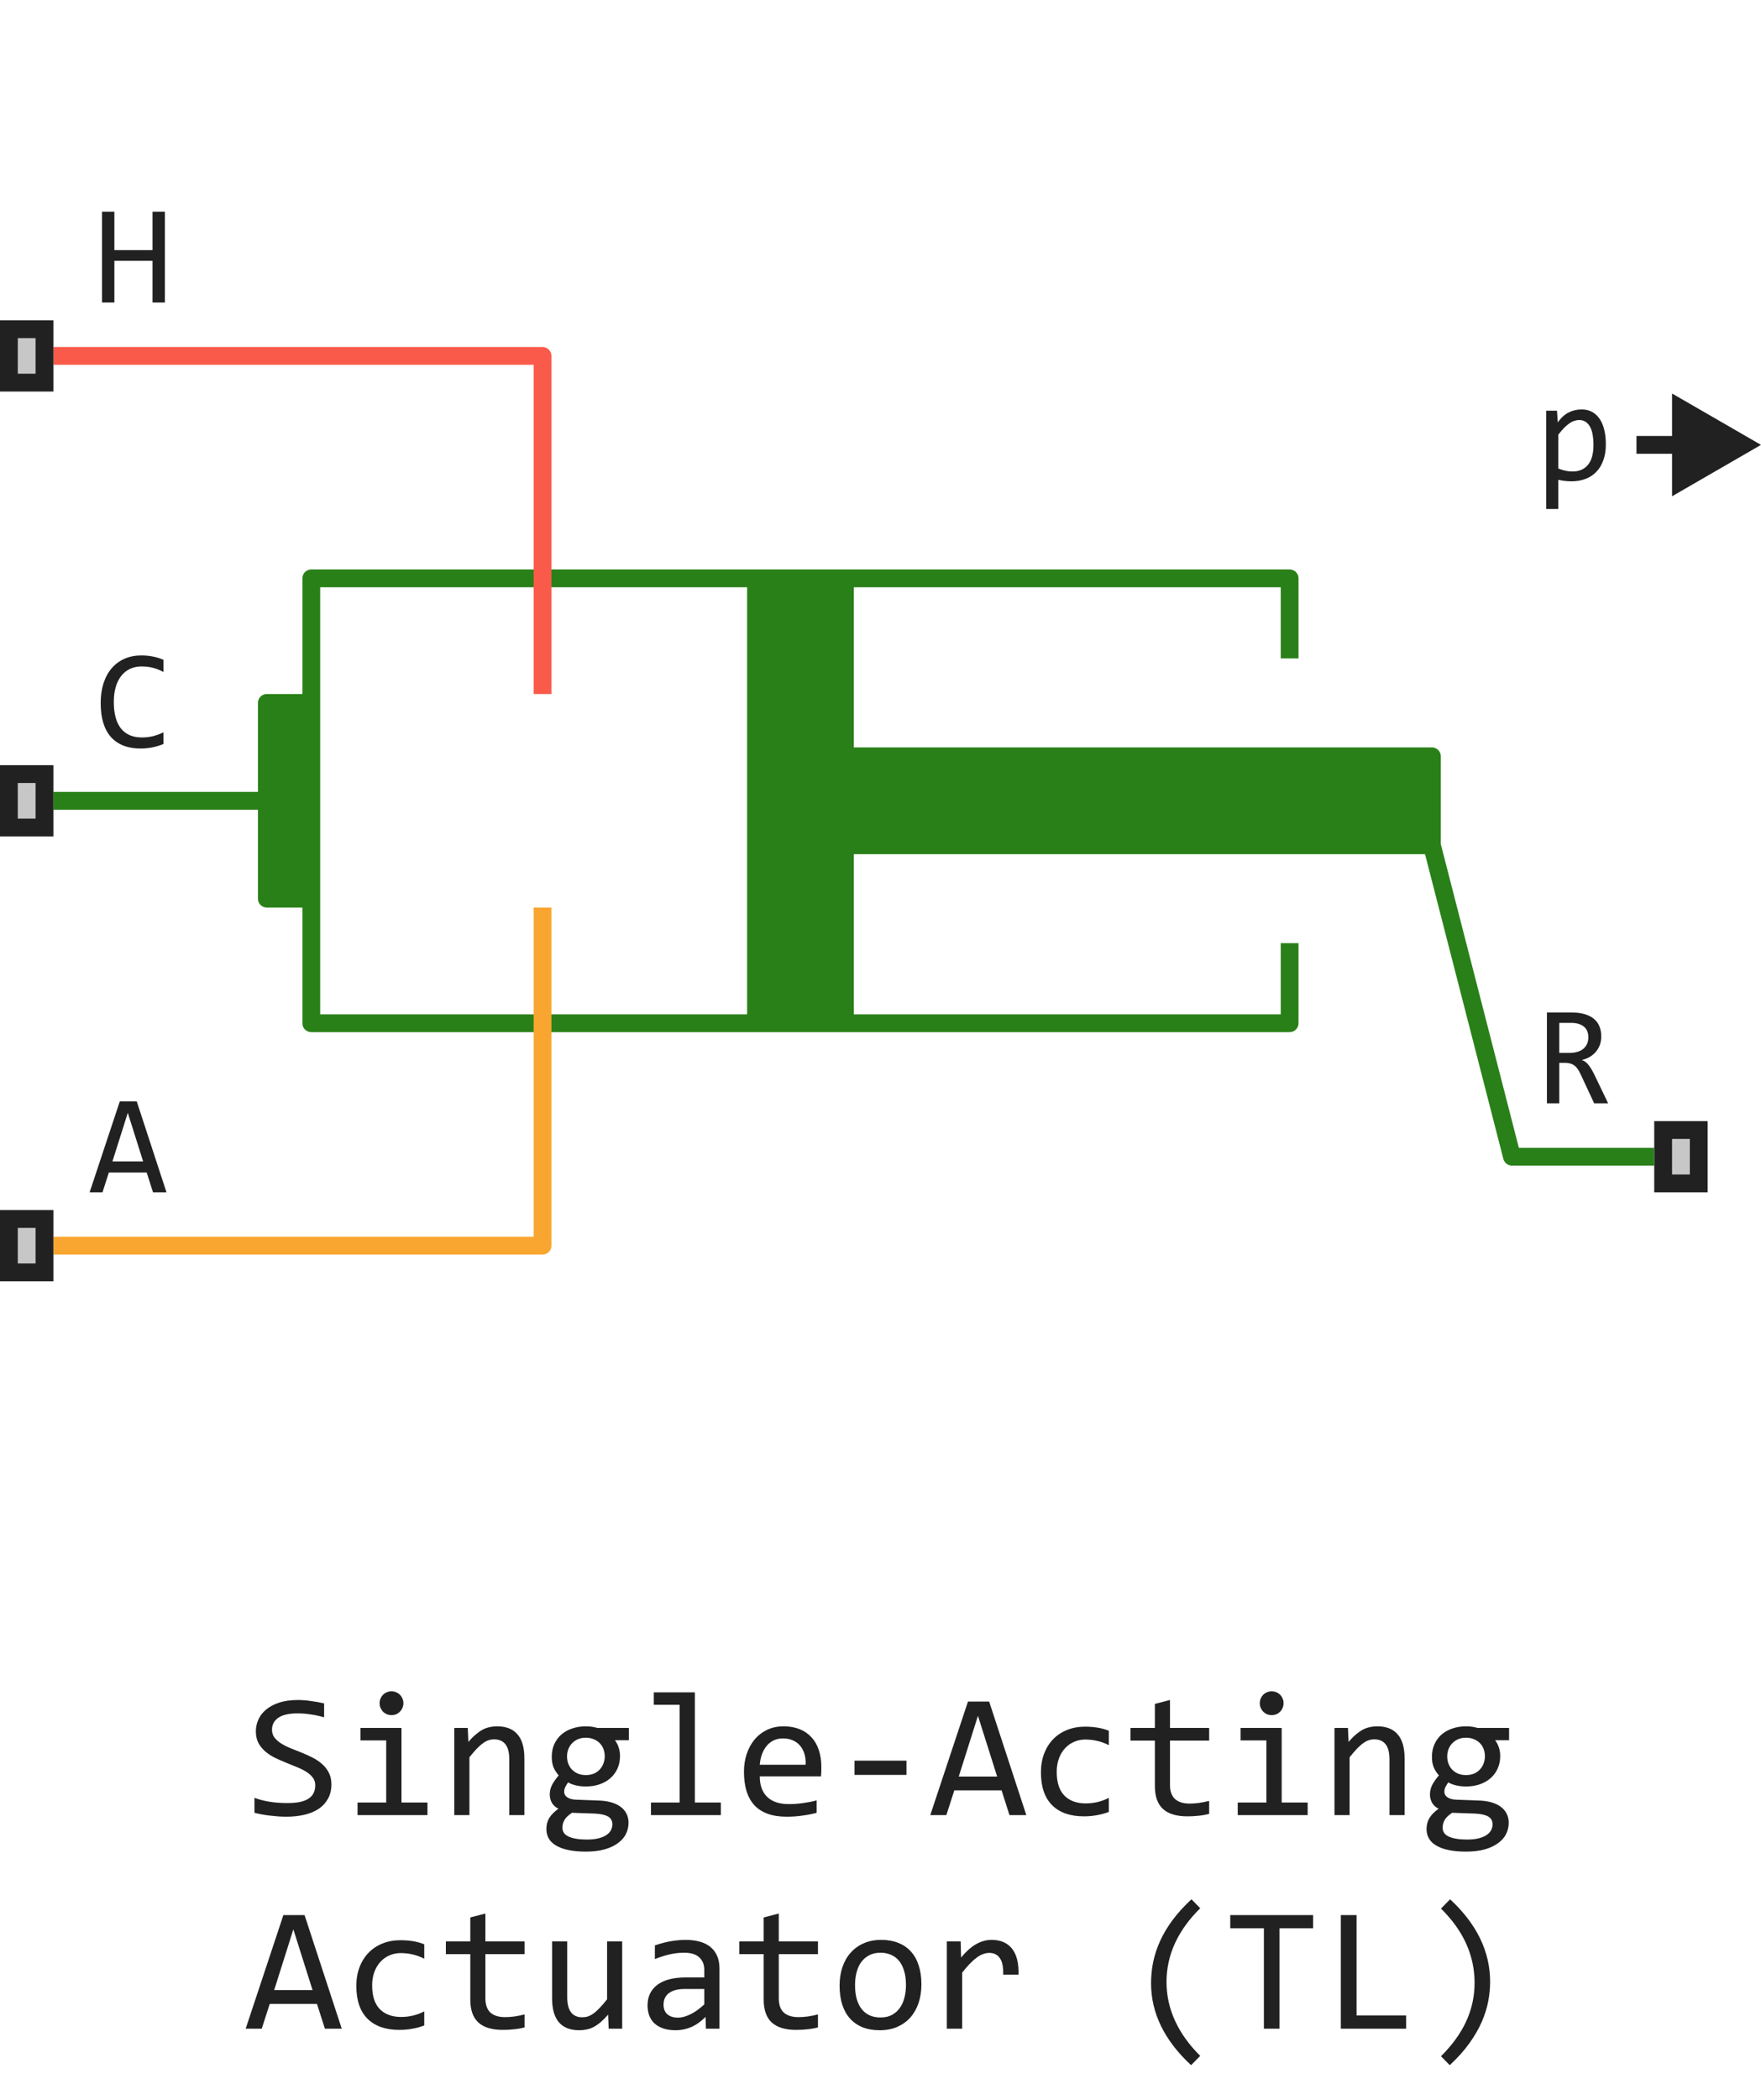 <svg width="99" height="118" viewBox="0 0 99 118" fill="none" xmlns="http://www.w3.org/2000/svg">
<path d="M80.5 47.5V42.5H47.5V47.5H80.5Z" fill="#298018"/>
<path d="M42.5 32.5V57.5H47.5V47.5V42.5V32.5H42.5Z" fill="#298018"/>
<path d="M17.5 45V39.5H15V45L15 50.5H17.5V45Z" fill="#298018"/>
<path d="M42.5 32.5V57.5H47.5M42.5 32.5H47.5M42.5 32.5H17.5V39.5M47.5 32.5L72.5 32.5V37M47.5 32.5V42.5M47.5 57.5L72.5 57.5V53M47.5 57.5V47.5M47.5 57.5H17.5V50.5M80.5 47.5V42.5H47.5M80.5 47.5H47.5M80.5 47.5L85 65H93M47.5 42.5V47.5M17.5 39.5V45V50.5M17.5 39.5H15V45M17.5 50.5H15L15 45M15 45H3" stroke="#298018" stroke-linejoin="round"/>
<path d="M3 70H30.5V51" stroke="#F9A630" stroke-linejoin="round"/>
<path d="M3 20H30.5V39" stroke="#FA5A4A" stroke-linejoin="round"/>
<path d="M90.406 62H89.621L88.859 60.367C88.802 60.242 88.743 60.139 88.684 60.059C88.624 59.975 88.559 59.91 88.488 59.863C88.421 59.814 88.345 59.779 88.262 59.758C88.181 59.737 88.09 59.727 87.988 59.727H87.66V62H86.965V56.895H88.332C88.629 56.895 88.884 56.927 89.098 56.992C89.311 57.057 89.486 57.148 89.621 57.266C89.759 57.383 89.859 57.525 89.922 57.691C89.987 57.855 90.019 58.038 90.019 58.238C90.019 58.397 89.996 58.548 89.949 58.691C89.902 58.832 89.832 58.961 89.738 59.078C89.647 59.193 89.533 59.293 89.394 59.379C89.259 59.462 89.103 59.525 88.926 59.566C89.069 59.616 89.19 59.703 89.289 59.828C89.391 59.95 89.493 60.115 89.598 60.32L90.406 62ZM89.293 58.297C89.293 58.023 89.207 57.819 89.035 57.684C88.866 57.548 88.626 57.48 88.316 57.48H87.66V59.168H88.223C88.387 59.168 88.534 59.15 88.664 59.113C88.797 59.074 88.909 59.018 89 58.945C89.094 58.87 89.165 58.779 89.215 58.672C89.267 58.562 89.293 58.438 89.293 58.297Z" fill="#212121"/>
<path d="M93 67V63H96V67H93Z" fill="#C7C7C7"/>
<path fill-rule="evenodd" clip-rule="evenodd" d="M94 64V66H95V64H94ZM93 67H96V63H93V67Z" fill="#212121"/>
<path d="M90.277 24.969C90.277 25.318 90.228 25.622 90.129 25.883C90.033 26.143 89.898 26.359 89.727 26.531C89.555 26.703 89.352 26.832 89.117 26.918C88.883 27.004 88.629 27.047 88.356 27.047C88.231 27.047 88.106 27.04 87.981 27.027C87.858 27.014 87.733 26.992 87.606 26.961V28.602H86.926V23.078H87.531L87.574 23.734C87.769 23.466 87.978 23.279 88.199 23.172C88.421 23.062 88.66 23.008 88.918 23.008C89.142 23.008 89.338 23.055 89.508 23.148C89.677 23.242 89.819 23.375 89.934 23.547C90.048 23.716 90.134 23.922 90.191 24.164C90.249 24.404 90.277 24.672 90.277 24.969ZM89.582 25C89.582 24.794 89.566 24.605 89.535 24.434C89.507 24.262 89.46 24.115 89.394 23.992C89.329 23.87 89.246 23.775 89.144 23.707C89.043 23.637 88.922 23.602 88.781 23.602C88.695 23.602 88.608 23.616 88.519 23.645C88.431 23.671 88.338 23.716 88.242 23.781C88.148 23.844 88.048 23.928 87.941 24.035C87.837 24.139 87.725 24.27 87.606 24.426V26.328C87.731 26.38 87.862 26.422 88 26.453C88.138 26.482 88.273 26.496 88.406 26.496C88.773 26.496 89.061 26.372 89.269 26.125C89.478 25.875 89.582 25.5 89.582 25Z" fill="#212121"/>
<path d="M99 25L94 22.113V27.887L99 25ZM94.5 24.5H92V25.5H94.5V24.5Z" fill="#212121"/>
<path d="M9.27 17H8.574V14.656H6.43V17H5.734V11.895H6.43V14.055H8.574V11.895H9.27V17Z" fill="#212121"/>
<path d="M9.359 67H8.602L8.246 65.887H6.121L5.762 67H5.039L6.734 61.895H7.688L9.359 67ZM8.047 65.266L7.184 62.535L6.32 65.266H8.047Z" fill="#212121"/>
<path d="M9.188 41.809C8.779 41.978 8.35 42.062 7.902 42.062C7.181 42.062 6.626 41.848 6.238 41.418C5.853 40.986 5.66 40.348 5.66 39.504C5.66 39.095 5.714 38.725 5.82 38.395C5.927 38.064 6.079 37.784 6.277 37.555C6.475 37.323 6.715 37.145 6.996 37.02C7.277 36.895 7.592 36.832 7.941 36.832C8.178 36.832 8.398 36.853 8.602 36.895C8.805 36.934 9 36.995 9.188 37.078V37.762C9.003 37.66 8.811 37.583 8.613 37.531C8.415 37.477 8.199 37.449 7.965 37.449C7.725 37.449 7.508 37.495 7.312 37.586C7.12 37.675 6.956 37.805 6.82 37.977C6.685 38.146 6.581 38.354 6.508 38.602C6.435 38.846 6.398 39.126 6.398 39.441C6.398 40.103 6.533 40.602 6.801 40.938C7.069 41.273 7.462 41.441 7.98 41.441C8.199 41.441 8.409 41.417 8.609 41.367C8.81 41.315 9.003 41.243 9.188 41.152V41.809Z" fill="#212121"/>
<path d="M0 22V18H3V22H0Z" fill="#C7C7C7"/>
<path fill-rule="evenodd" clip-rule="evenodd" d="M1 19V21H2V19H1ZM0 22H3V18H0V22Z" fill="#212121"/>
<path d="M0 47V43H3V47H0Z" fill="#C7C7C7"/>
<path fill-rule="evenodd" clip-rule="evenodd" d="M1 44V46H2V44H1ZM0 47H3V43H0V47Z" fill="#212121"/>
<path d="M0 72V68H3V72H0Z" fill="#C7C7C7"/>
<path fill-rule="evenodd" clip-rule="evenodd" d="M1 69V71H2V69H1ZM0 72H3V68H0V72Z" fill="#212121"/>
<path d="M18.631 100.271C18.631 100.574 18.569 100.84 18.445 101.067C18.322 101.295 18.149 101.486 17.928 101.639C17.706 101.788 17.439 101.901 17.127 101.976C16.818 102.05 16.476 102.088 16.102 102.088C15.932 102.088 15.763 102.081 15.594 102.068C15.428 102.055 15.267 102.039 15.11 102.02C14.957 102 14.812 101.977 14.676 101.951C14.539 101.925 14.415 101.897 14.305 101.868V101.028C14.549 101.119 14.822 101.191 15.125 101.243C15.431 101.295 15.778 101.321 16.165 101.321C16.445 101.321 16.683 101.3 16.878 101.258C17.076 101.212 17.238 101.147 17.361 101.062C17.488 100.975 17.579 100.869 17.635 100.745C17.693 100.621 17.723 100.48 17.723 100.32C17.723 100.148 17.674 100.001 17.576 99.881C17.482 99.757 17.356 99.648 17.2 99.554C17.044 99.456 16.865 99.368 16.663 99.29C16.465 99.209 16.261 99.126 16.053 99.041C15.844 98.956 15.639 98.865 15.438 98.768C15.239 98.667 15.062 98.549 14.905 98.416C14.749 98.279 14.622 98.12 14.524 97.938C14.43 97.755 14.383 97.539 14.383 97.288C14.383 97.07 14.428 96.855 14.52 96.644C14.611 96.432 14.752 96.245 14.944 96.082C15.136 95.916 15.382 95.783 15.682 95.682C15.984 95.581 16.344 95.53 16.761 95.53C16.868 95.53 16.984 95.535 17.107 95.545C17.234 95.555 17.361 95.569 17.488 95.589C17.619 95.605 17.745 95.625 17.869 95.647C17.996 95.67 18.113 95.695 18.221 95.721V96.502C17.97 96.43 17.719 96.377 17.469 96.341C17.218 96.302 16.976 96.282 16.741 96.282C16.243 96.282 15.877 96.365 15.643 96.531C15.408 96.697 15.291 96.92 15.291 97.2C15.291 97.373 15.338 97.521 15.433 97.644C15.53 97.768 15.657 97.879 15.813 97.977C15.97 98.074 16.147 98.164 16.346 98.245C16.547 98.323 16.753 98.405 16.961 98.489C17.169 98.574 17.373 98.667 17.571 98.768C17.773 98.868 17.952 98.989 18.108 99.129C18.265 99.266 18.39 99.427 18.484 99.612C18.582 99.798 18.631 100.018 18.631 100.271ZM21.712 97.801H20.262V97.098H22.571V101.292H24.031V102H20.101V101.292H21.712V97.801ZM22.01 95.042C22.104 95.042 22.192 95.06 22.273 95.096C22.355 95.128 22.425 95.175 22.483 95.237C22.545 95.299 22.592 95.371 22.625 95.452C22.661 95.53 22.679 95.617 22.679 95.711C22.679 95.802 22.661 95.888 22.625 95.97C22.592 96.051 22.545 96.123 22.483 96.185C22.425 96.246 22.355 96.295 22.273 96.331C22.192 96.364 22.104 96.38 22.01 96.38C21.915 96.38 21.828 96.364 21.746 96.331C21.665 96.295 21.593 96.246 21.531 96.185C21.473 96.123 21.425 96.051 21.39 95.97C21.357 95.888 21.341 95.802 21.341 95.711C21.341 95.617 21.357 95.53 21.39 95.452C21.425 95.371 21.473 95.299 21.531 95.237C21.593 95.175 21.665 95.128 21.746 95.096C21.828 95.06 21.915 95.042 22.01 95.042ZM25.54 97.098H26.297L26.331 97.889C26.474 97.719 26.613 97.579 26.746 97.469C26.88 97.355 27.01 97.264 27.137 97.195C27.267 97.127 27.399 97.08 27.532 97.054C27.666 97.024 27.804 97.01 27.947 97.01C28.452 97.01 28.833 97.159 29.09 97.459C29.35 97.755 29.48 98.203 29.48 98.802V102H28.631V98.87C28.631 98.486 28.559 98.203 28.416 98.02C28.273 97.835 28.06 97.742 27.776 97.742C27.672 97.742 27.57 97.758 27.469 97.791C27.371 97.82 27.269 97.874 27.161 97.952C27.054 98.027 26.936 98.13 26.81 98.26C26.686 98.39 26.546 98.553 26.39 98.748V102H25.54V97.098ZM34.568 97.791C34.66 97.905 34.73 98.038 34.778 98.191C34.83 98.341 34.856 98.504 34.856 98.68C34.856 98.934 34.809 99.166 34.715 99.378C34.624 99.586 34.493 99.765 34.324 99.915C34.155 100.065 33.952 100.182 33.714 100.267C33.48 100.348 33.221 100.389 32.938 100.389C32.732 100.389 32.54 100.368 32.361 100.325C32.182 100.28 32.041 100.224 31.936 100.159C31.875 100.25 31.823 100.337 31.78 100.418C31.738 100.499 31.717 100.59 31.717 100.691C31.717 100.815 31.775 100.918 31.893 100.999C32.013 101.08 32.171 101.124 32.366 101.131L33.655 101.18C33.899 101.186 34.124 101.217 34.329 101.272C34.537 101.328 34.715 101.408 34.861 101.512C35.011 101.616 35.127 101.744 35.208 101.897C35.293 102.05 35.335 102.228 35.335 102.43C35.335 102.648 35.288 102.854 35.193 103.05C35.099 103.245 34.953 103.416 34.754 103.562C34.559 103.712 34.31 103.831 34.007 103.919C33.704 104.007 33.344 104.051 32.928 104.051C32.531 104.051 32.192 104.018 31.912 103.953C31.635 103.891 31.408 103.803 31.229 103.689C31.049 103.579 30.919 103.445 30.838 103.289C30.756 103.136 30.716 102.967 30.716 102.781C30.716 102.544 30.771 102.335 30.882 102.156C30.992 101.977 31.163 101.805 31.395 101.639C31.31 101.6 31.237 101.551 31.175 101.492C31.113 101.434 31.062 101.37 31.023 101.302C30.984 101.23 30.955 101.155 30.936 101.077C30.916 100.999 30.906 100.923 30.906 100.848C30.906 100.636 30.955 100.442 31.053 100.267C31.154 100.091 31.273 99.925 31.409 99.769C31.347 99.694 31.292 99.62 31.243 99.549C31.198 99.477 31.157 99.401 31.121 99.319C31.088 99.235 31.062 99.145 31.043 99.051C31.027 98.953 31.019 98.842 31.019 98.719C31.019 98.465 31.064 98.234 31.155 98.025C31.25 97.814 31.38 97.633 31.546 97.483C31.715 97.334 31.917 97.218 32.151 97.137C32.389 97.052 32.651 97.01 32.938 97.01C33.058 97.01 33.173 97.018 33.284 97.034C33.395 97.05 33.492 97.072 33.577 97.098H35.355V97.791H34.568ZM31.619 102.708C31.619 102.939 31.74 103.107 31.98 103.211C32.221 103.318 32.557 103.372 32.986 103.372C33.257 103.372 33.483 103.348 33.665 103.299C33.851 103.25 33.999 103.185 34.109 103.104C34.223 103.025 34.305 102.934 34.353 102.83C34.402 102.729 34.427 102.625 34.427 102.518C34.427 102.319 34.345 102.173 34.183 102.078C34.02 101.984 33.771 101.928 33.435 101.912L32.156 101.868C32.049 101.94 31.959 102.01 31.888 102.078C31.819 102.146 31.766 102.215 31.727 102.283C31.688 102.355 31.66 102.425 31.644 102.493C31.627 102.565 31.619 102.636 31.619 102.708ZM31.878 98.699C31.878 98.856 31.904 98.999 31.956 99.129C32.008 99.259 32.081 99.37 32.176 99.461C32.27 99.552 32.381 99.624 32.508 99.676C32.638 99.725 32.781 99.749 32.938 99.749C33.107 99.749 33.257 99.721 33.387 99.666C33.52 99.607 33.631 99.529 33.719 99.432C33.81 99.334 33.878 99.222 33.924 99.095C33.973 98.968 33.997 98.836 33.997 98.699C33.997 98.543 33.971 98.4 33.919 98.269C33.867 98.139 33.794 98.029 33.699 97.938C33.605 97.846 33.492 97.776 33.362 97.728C33.235 97.675 33.094 97.649 32.938 97.649C32.768 97.649 32.617 97.679 32.483 97.737C32.353 97.796 32.242 97.874 32.151 97.972C32.063 98.066 31.995 98.177 31.946 98.304C31.901 98.431 31.878 98.562 31.878 98.699ZM38.206 95.799H36.756V95.101H39.065V101.292H40.525V102H36.595V101.292H38.206V95.799ZM46.175 99.29C46.175 99.41 46.173 99.511 46.17 99.593C46.167 99.674 46.162 99.751 46.155 99.822H42.713C42.713 100.324 42.853 100.709 43.133 100.979C43.413 101.246 43.816 101.38 44.344 101.38C44.487 101.38 44.63 101.375 44.773 101.365C44.917 101.352 45.055 101.336 45.188 101.316C45.322 101.297 45.449 101.276 45.569 101.253C45.693 101.227 45.807 101.199 45.911 101.17V101.868C45.68 101.933 45.418 101.985 45.125 102.024C44.835 102.067 44.534 102.088 44.222 102.088C43.802 102.088 43.44 102.031 43.138 101.917C42.835 101.803 42.586 101.639 42.391 101.424C42.199 101.206 42.055 100.94 41.961 100.628C41.87 100.312 41.824 99.956 41.824 99.559C41.824 99.213 41.873 98.888 41.971 98.582C42.072 98.273 42.217 98.003 42.405 97.772C42.597 97.537 42.832 97.352 43.108 97.215C43.385 97.078 43.699 97.01 44.051 97.01C44.393 97.01 44.695 97.064 44.959 97.171C45.223 97.278 45.444 97.431 45.623 97.63C45.805 97.825 45.942 98.064 46.033 98.348C46.128 98.628 46.175 98.942 46.175 99.29ZM45.291 99.168C45.301 98.95 45.28 98.751 45.227 98.572C45.175 98.39 45.094 98.234 44.983 98.103C44.876 97.973 44.741 97.872 44.578 97.801C44.415 97.726 44.227 97.689 44.012 97.689C43.826 97.689 43.657 97.724 43.504 97.796C43.351 97.868 43.219 97.968 43.108 98.099C42.998 98.229 42.908 98.385 42.84 98.567C42.772 98.75 42.729 98.95 42.713 99.168H45.291ZM50.96 99.739H48.04V98.939H50.96V99.739ZM57.698 102H56.751L56.307 100.608H53.65L53.201 102H52.298L54.417 95.618H55.608L57.698 102ZM56.058 99.832L54.978 96.419L53.899 99.832H56.058ZM62.337 101.819C62.116 101.904 61.888 101.966 61.653 102.005C61.422 102.047 61.183 102.068 60.935 102.068C60.161 102.068 59.563 101.858 59.144 101.438C58.727 101.019 58.519 100.405 58.519 99.598C58.519 99.21 58.579 98.859 58.699 98.543C58.82 98.227 58.989 97.957 59.207 97.732C59.425 97.508 59.685 97.335 59.988 97.215C60.291 97.091 60.625 97.029 60.989 97.029C61.243 97.029 61.481 97.047 61.702 97.083C61.923 97.119 62.135 97.177 62.337 97.259V98.069C62.125 97.959 61.909 97.879 61.688 97.83C61.469 97.778 61.243 97.752 61.009 97.752C60.791 97.752 60.584 97.794 60.389 97.879C60.197 97.96 60.027 98.079 59.881 98.235C59.734 98.392 59.619 98.582 59.534 98.807C59.45 99.031 59.407 99.285 59.407 99.568C59.407 100.161 59.55 100.605 59.837 100.901C60.127 101.194 60.527 101.341 61.038 101.341C61.269 101.341 61.492 101.315 61.707 101.263C61.925 101.211 62.135 101.132 62.337 101.028V101.819ZM67.977 101.932C67.784 101.98 67.586 102.015 67.381 102.034C67.176 102.057 66.967 102.068 66.756 102.068C66.141 102.068 65.682 101.93 65.379 101.653C65.076 101.373 64.925 100.945 64.925 100.369V97.811H63.553V97.098H64.925V95.75L65.774 95.53V97.098H67.977V97.811H65.774V100.301C65.774 100.652 65.867 100.916 66.053 101.092C66.242 101.264 66.518 101.351 66.883 101.351C67.039 101.351 67.21 101.339 67.395 101.316C67.581 101.29 67.775 101.251 67.977 101.199V101.932ZM71.194 97.801H69.744V97.098H72.054V101.292H73.514V102H69.583V101.292H71.194V97.801ZM71.492 95.042C71.587 95.042 71.674 95.06 71.756 95.096C71.837 95.128 71.907 95.175 71.966 95.237C72.028 95.299 72.075 95.371 72.107 95.452C72.143 95.53 72.161 95.617 72.161 95.711C72.161 95.802 72.143 95.888 72.107 95.97C72.075 96.051 72.028 96.123 71.966 96.185C71.907 96.246 71.837 96.295 71.756 96.331C71.674 96.364 71.587 96.38 71.492 96.38C71.398 96.38 71.31 96.364 71.228 96.331C71.147 96.295 71.076 96.246 71.014 96.185C70.955 96.123 70.908 96.051 70.872 95.97C70.84 95.888 70.823 95.802 70.823 95.711C70.823 95.617 70.84 95.53 70.872 95.452C70.908 95.371 70.955 95.299 71.014 95.237C71.076 95.175 71.147 95.128 71.228 95.096C71.31 95.06 71.398 95.042 71.492 95.042ZM75.022 97.098H75.779L75.814 97.889C75.957 97.719 76.095 97.579 76.228 97.469C76.362 97.355 76.492 97.264 76.619 97.195C76.749 97.127 76.881 97.08 77.015 97.054C77.148 97.024 77.287 97.01 77.43 97.01C77.934 97.01 78.315 97.159 78.572 97.459C78.833 97.755 78.963 98.203 78.963 98.802V102H78.113V98.87C78.113 98.486 78.042 98.203 77.898 98.02C77.755 97.835 77.542 97.742 77.259 97.742C77.155 97.742 77.052 97.758 76.951 97.791C76.853 97.82 76.751 97.874 76.644 97.952C76.536 98.027 76.419 98.13 76.292 98.26C76.168 98.39 76.028 98.553 75.872 98.748V102H75.022V97.098ZM84.051 97.791C84.142 97.905 84.212 98.038 84.261 98.191C84.313 98.341 84.339 98.504 84.339 98.68C84.339 98.934 84.292 99.166 84.197 99.378C84.106 99.586 83.976 99.765 83.807 99.915C83.637 100.065 83.434 100.182 83.196 100.267C82.962 100.348 82.703 100.389 82.42 100.389C82.215 100.389 82.023 100.368 81.844 100.325C81.665 100.28 81.523 100.224 81.419 100.159C81.357 100.25 81.305 100.337 81.263 100.418C81.22 100.499 81.199 100.59 81.199 100.691C81.199 100.815 81.258 100.918 81.375 100.999C81.495 101.08 81.653 101.124 81.849 101.131L83.138 101.18C83.382 101.186 83.606 101.217 83.811 101.272C84.02 101.328 84.197 101.408 84.344 101.512C84.493 101.616 84.609 101.744 84.69 101.897C84.775 102.05 84.817 102.228 84.817 102.43C84.817 102.648 84.77 102.854 84.676 103.05C84.581 103.245 84.435 103.416 84.236 103.562C84.041 103.712 83.792 103.831 83.489 103.919C83.186 104.007 82.827 104.051 82.41 104.051C82.013 104.051 81.674 104.018 81.394 103.953C81.118 103.891 80.89 103.803 80.711 103.689C80.532 103.579 80.402 103.445 80.32 103.289C80.239 103.136 80.198 102.967 80.198 102.781C80.198 102.544 80.254 102.335 80.364 102.156C80.475 101.977 80.646 101.805 80.877 101.639C80.792 101.6 80.719 101.551 80.657 101.492C80.595 101.434 80.545 101.37 80.506 101.302C80.467 101.23 80.438 101.155 80.418 101.077C80.398 100.999 80.389 100.923 80.389 100.848C80.389 100.636 80.438 100.442 80.535 100.267C80.636 100.091 80.755 99.925 80.892 99.769C80.83 99.694 80.774 99.62 80.726 99.549C80.68 99.477 80.639 99.401 80.603 99.319C80.571 99.235 80.545 99.145 80.525 99.051C80.509 98.953 80.501 98.842 80.501 98.719C80.501 98.465 80.546 98.234 80.638 98.025C80.732 97.814 80.862 97.633 81.028 97.483C81.198 97.334 81.399 97.218 81.634 97.137C81.871 97.052 82.133 97.01 82.42 97.01C82.54 97.01 82.656 97.018 82.767 97.034C82.877 97.05 82.975 97.072 83.06 97.098H84.837V97.791H84.051ZM81.102 102.708C81.102 102.939 81.222 103.107 81.463 103.211C81.704 103.318 82.039 103.372 82.469 103.372C82.739 103.372 82.965 103.348 83.147 103.299C83.333 103.25 83.481 103.185 83.592 103.104C83.706 103.025 83.787 102.934 83.836 102.83C83.885 102.729 83.909 102.625 83.909 102.518C83.909 102.319 83.828 102.173 83.665 102.078C83.502 101.984 83.253 101.928 82.918 101.912L81.639 101.868C81.531 101.94 81.442 102.01 81.37 102.078C81.302 102.146 81.248 102.215 81.209 102.283C81.17 102.355 81.142 102.425 81.126 102.493C81.11 102.565 81.102 102.636 81.102 102.708ZM81.36 98.699C81.36 98.856 81.386 98.999 81.439 99.129C81.491 99.259 81.564 99.37 81.658 99.461C81.753 99.552 81.863 99.624 81.99 99.676C82.12 99.725 82.264 99.749 82.42 99.749C82.589 99.749 82.739 99.721 82.869 99.666C83.003 99.607 83.113 99.529 83.201 99.432C83.292 99.334 83.361 99.222 83.406 99.095C83.455 98.968 83.48 98.836 83.48 98.699C83.48 98.543 83.454 98.4 83.401 98.269C83.349 98.139 83.276 98.029 83.182 97.938C83.087 97.846 82.975 97.776 82.845 97.728C82.718 97.675 82.576 97.649 82.42 97.649C82.251 97.649 82.099 97.679 81.966 97.737C81.836 97.796 81.725 97.874 81.634 97.972C81.546 98.066 81.478 98.177 81.429 98.304C81.383 98.431 81.36 98.562 81.36 98.699ZM19.212 114H18.265L17.82 112.608H15.164L14.715 114H13.812L15.931 107.618H17.122L19.212 114ZM17.571 111.832L16.492 108.419L15.413 111.832H17.571ZM23.851 113.819C23.629 113.904 23.401 113.966 23.167 114.005C22.936 114.047 22.697 114.068 22.449 114.068C21.674 114.068 21.077 113.858 20.657 113.438C20.241 113.019 20.032 112.405 20.032 111.598C20.032 111.21 20.092 110.859 20.213 110.543C20.333 110.227 20.503 109.957 20.721 109.732C20.939 109.508 21.199 109.335 21.502 109.215C21.805 109.091 22.138 109.029 22.503 109.029C22.757 109.029 22.994 109.047 23.216 109.083C23.437 109.119 23.649 109.177 23.851 109.259V110.069C23.639 109.959 23.422 109.879 23.201 109.83C22.983 109.778 22.757 109.752 22.523 109.752C22.304 109.752 22.098 109.794 21.902 109.879C21.71 109.96 21.541 110.079 21.395 110.235C21.248 110.392 21.133 110.582 21.048 110.807C20.963 111.031 20.921 111.285 20.921 111.568C20.921 112.161 21.064 112.605 21.351 112.901C21.64 113.194 22.041 113.341 22.552 113.341C22.783 113.341 23.006 113.315 23.221 113.263C23.439 113.211 23.649 113.132 23.851 113.028V113.819ZM29.49 113.932C29.298 113.98 29.1 114.015 28.895 114.034C28.689 114.057 28.481 114.068 28.27 114.068C27.654 114.068 27.195 113.93 26.893 113.653C26.59 113.373 26.439 112.945 26.439 112.369V109.811H25.066V109.098H26.439V107.75L27.288 107.53V109.098H29.49V109.811H27.288V112.301C27.288 112.652 27.381 112.916 27.566 113.092C27.755 113.264 28.032 113.351 28.396 113.351C28.553 113.351 28.724 113.339 28.909 113.316C29.095 113.29 29.288 113.251 29.49 113.199V113.932ZM34.978 114H34.217L34.188 113.209C34.041 113.378 33.901 113.52 33.768 113.634C33.637 113.744 33.507 113.834 33.377 113.902C33.247 113.971 33.115 114.018 32.981 114.044C32.851 114.073 32.713 114.088 32.566 114.088C32.062 114.088 31.681 113.94 31.424 113.644C31.167 113.347 31.038 112.9 31.038 112.301V109.098H31.888V112.232C31.888 112.984 32.171 113.36 32.737 113.36C32.842 113.36 32.942 113.346 33.04 113.316C33.141 113.284 33.245 113.23 33.352 113.155C33.463 113.077 33.58 112.973 33.704 112.843C33.831 112.713 33.973 112.548 34.129 112.35V109.098H34.978V114ZM39.685 114L39.666 113.341C39.399 113.604 39.127 113.795 38.851 113.912C38.577 114.029 38.289 114.088 37.986 114.088C37.706 114.088 37.467 114.052 37.269 113.98C37.07 113.909 36.906 113.811 36.775 113.688C36.648 113.561 36.554 113.412 36.492 113.243C36.434 113.074 36.404 112.89 36.404 112.691C36.404 112.2 36.587 111.816 36.951 111.539C37.319 111.259 37.861 111.119 38.577 111.119H39.593V110.689C39.593 110.4 39.5 110.169 39.315 109.996C39.129 109.82 38.846 109.732 38.465 109.732C38.188 109.732 37.915 109.763 37.645 109.825C37.378 109.887 37.101 109.975 36.815 110.089V109.322C36.922 109.283 37.041 109.246 37.171 109.21C37.304 109.171 37.444 109.137 37.591 109.107C37.737 109.078 37.89 109.055 38.05 109.039C38.209 109.02 38.37 109.01 38.533 109.01C38.829 109.01 39.096 109.042 39.334 109.107C39.572 109.173 39.772 109.272 39.935 109.405C40.101 109.539 40.227 109.706 40.315 109.908C40.403 110.11 40.447 110.348 40.447 110.621V114H39.685ZM39.593 111.769H38.514C38.302 111.769 38.12 111.79 37.967 111.832C37.814 111.874 37.688 111.935 37.591 112.013C37.493 112.091 37.42 112.185 37.371 112.296C37.325 112.403 37.303 112.525 37.303 112.662C37.303 112.757 37.317 112.848 37.347 112.936C37.376 113.02 37.423 113.097 37.488 113.165C37.553 113.23 37.638 113.282 37.742 113.321C37.846 113.36 37.973 113.38 38.123 113.38C38.318 113.38 38.541 113.321 38.792 113.204C39.046 113.084 39.313 112.895 39.593 112.638V111.769ZM45.984 113.932C45.792 113.98 45.594 114.015 45.389 114.034C45.184 114.057 44.975 114.068 44.764 114.068C44.148 114.068 43.69 113.93 43.387 113.653C43.084 113.373 42.933 112.945 42.933 112.369V109.811H41.56V109.098H42.933V107.75L43.782 107.53V109.098H45.984V109.811H43.782V112.301C43.782 112.652 43.875 112.916 44.06 113.092C44.249 113.264 44.526 113.351 44.891 113.351C45.047 113.351 45.218 113.339 45.403 113.316C45.589 113.29 45.783 113.251 45.984 113.199V113.932ZM51.8 111.51C51.8 111.891 51.746 112.241 51.639 112.56C51.531 112.875 51.377 113.147 51.175 113.375C50.973 113.6 50.727 113.775 50.438 113.902C50.148 114.026 49.819 114.088 49.451 114.088C49.1 114.088 48.784 114.034 48.504 113.927C48.227 113.816 47.991 113.655 47.796 113.443C47.604 113.232 47.456 112.97 47.352 112.657C47.251 112.345 47.2 111.985 47.2 111.578C47.2 111.197 47.254 110.851 47.361 110.538C47.469 110.222 47.623 109.952 47.825 109.728C48.027 109.5 48.273 109.324 48.562 109.2C48.852 109.073 49.181 109.01 49.549 109.01C49.9 109.01 50.215 109.065 50.491 109.176C50.771 109.283 51.007 109.443 51.199 109.654C51.395 109.863 51.543 110.123 51.644 110.436C51.748 110.748 51.8 111.106 51.8 111.51ZM50.931 111.549C50.931 111.246 50.897 110.982 50.828 110.758C50.763 110.53 50.669 110.341 50.545 110.191C50.421 110.038 50.27 109.924 50.091 109.85C49.915 109.771 49.718 109.732 49.5 109.732C49.246 109.732 49.028 109.783 48.846 109.884C48.667 109.981 48.519 110.113 48.401 110.279C48.287 110.445 48.203 110.639 48.148 110.86C48.095 111.078 48.069 111.308 48.069 111.549C48.069 111.852 48.102 112.117 48.167 112.345C48.235 112.573 48.331 112.763 48.455 112.916C48.579 113.066 48.728 113.18 48.904 113.258C49.08 113.333 49.279 113.37 49.5 113.37C49.754 113.37 49.97 113.321 50.149 113.224C50.332 113.123 50.48 112.989 50.594 112.823C50.711 112.657 50.796 112.465 50.848 112.247C50.903 112.026 50.931 111.793 50.931 111.549ZM53.23 109.098H54.007L54.031 110.001C54.321 109.653 54.606 109.4 54.886 109.244C55.169 109.088 55.454 109.01 55.74 109.01C56.248 109.01 56.632 109.174 56.893 109.503C57.156 109.832 57.278 110.32 57.259 110.968H56.399C56.409 110.538 56.346 110.227 56.209 110.035C56.075 109.84 55.879 109.742 55.618 109.742C55.504 109.742 55.389 109.763 55.272 109.806C55.158 109.845 55.039 109.91 54.915 110.001C54.795 110.089 54.666 110.203 54.529 110.343C54.393 110.483 54.246 110.652 54.09 110.851V114H53.23V109.098ZM66.961 116.051C65.46 114.661 64.71 113.124 64.71 111.441C64.71 111.048 64.749 110.655 64.827 110.265C64.909 109.871 65.037 109.477 65.213 109.083C65.392 108.689 65.626 108.295 65.916 107.901C66.209 107.507 66.564 107.117 66.981 106.729L67.474 107.232C66.211 108.479 65.579 109.861 65.579 111.378C65.579 112.133 65.739 112.859 66.058 113.556C66.377 114.252 66.849 114.91 67.474 115.528L66.961 116.051ZM73.821 108.36H71.932V114H71.053V108.36H69.163V107.618H73.821V108.36ZM79.051 114H75.379V107.618H76.263V113.258H79.051V114ZM81.522 106.729C83.022 108.119 83.772 109.666 83.772 111.368C83.772 111.72 83.737 112.084 83.665 112.462C83.593 112.84 83.471 113.227 83.299 113.624C83.126 114.018 82.894 114.418 82.601 114.825C82.311 115.232 81.945 115.641 81.502 116.051L81.009 115.548C81.644 114.92 82.117 114.264 82.43 113.58C82.742 112.896 82.898 112.18 82.898 111.432C82.898 109.882 82.269 108.489 81.009 107.252L81.522 106.729Z" fill="#212121"/>
</svg>
